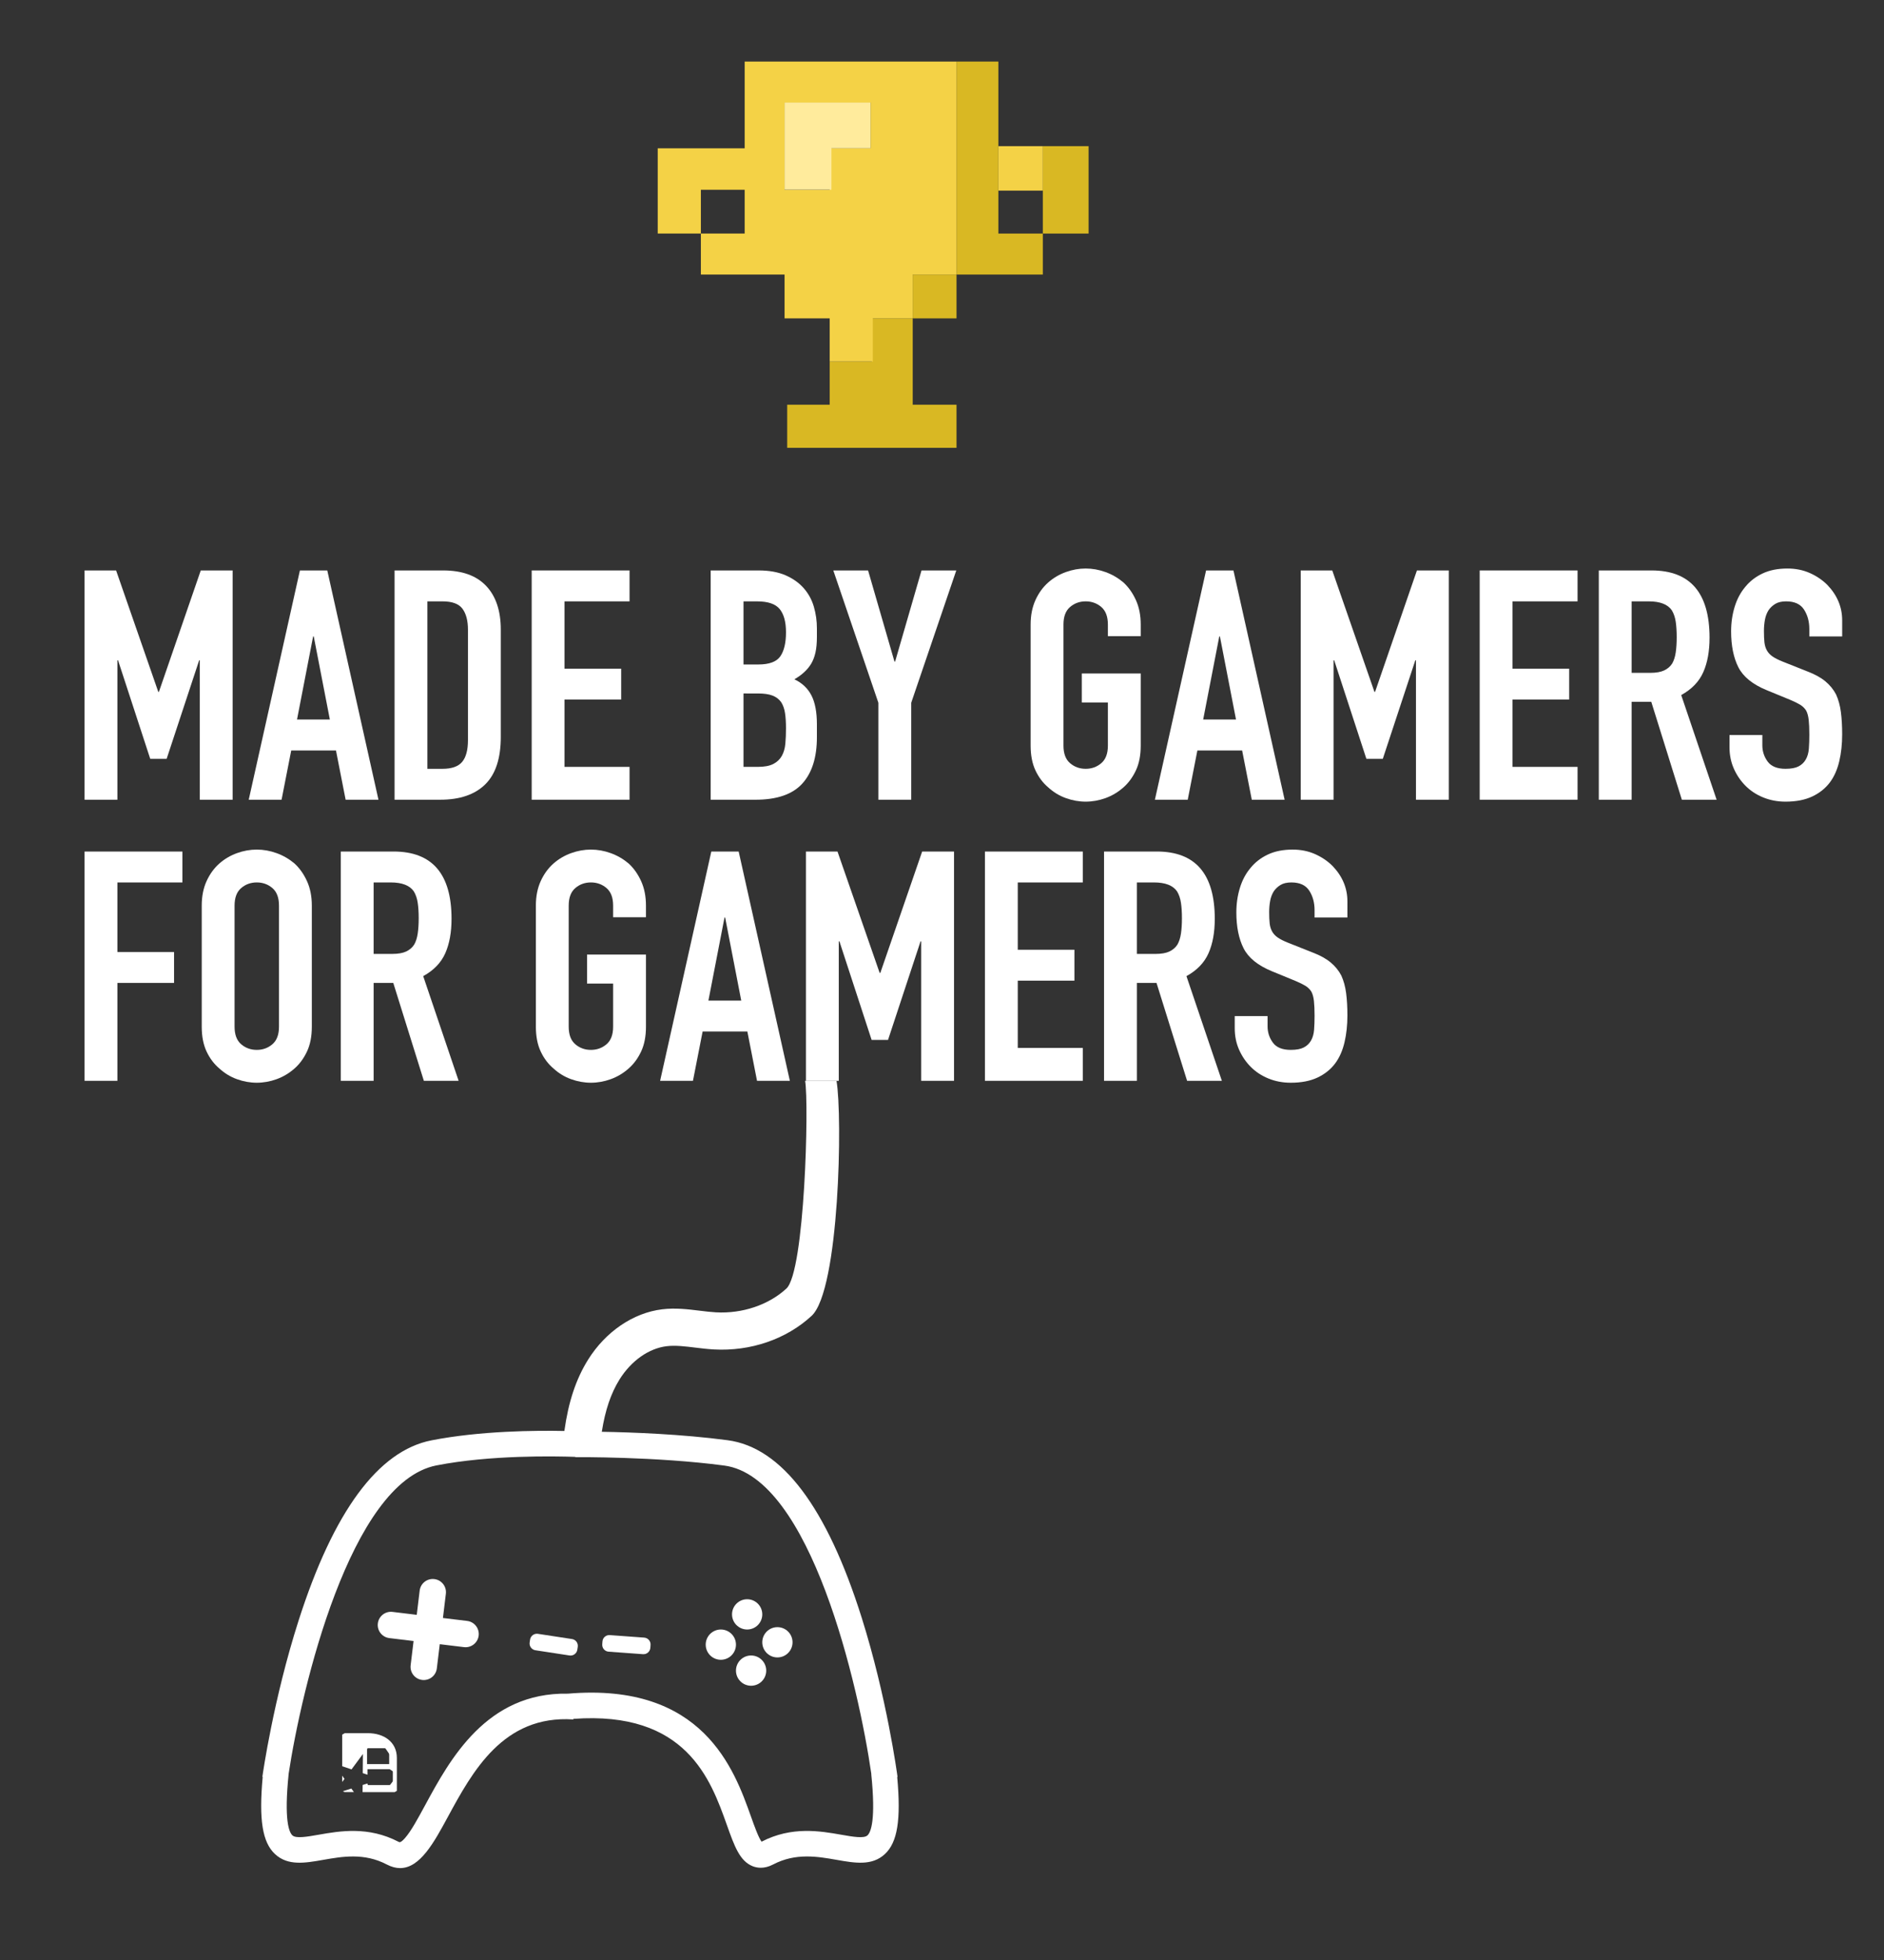 <?xml version="1.0" encoding="utf-8"?>
<!-- Generator: Adobe Illustrator 26.3.1, SVG Export Plug-In . SVG Version: 6.00 Build 0)  -->
<!DOCTYPE svg PUBLIC "-//W3C//DTD SVG 1.1//EN" "http://www.w3.org/Graphics/SVG/1.1/DTD/svg11.dtd">
<svg version="1.1" id="Lager_1" xmlns:x="http://ns.adobe.com/Extensibility/1.0/" xmlns:i="http://ns.adobe.com/AdobeIllustrator/10.0/" xmlns:graph="http://ns.adobe.com/Graphs/1.0/"
	 xmlns="http://www.w3.org/2000/svg" xmlns:xlink="http://www.w3.org/1999/xlink" x="0px" y="0px" width="500px" height="520px"
	 viewBox="0 0 500 520" style="enable-background:new 0 0 500 520;" xml:space="preserve">
<rect x="0" y="0" width="500" height="520" fill="#333333" stroke="none"/>
<style type="text/css">
	.st0{fill:#D9B823;}
	.st1{fill:#F4D246;}
	.st2{fill:#FFEB9C;}
	.st3{fill:#FFFFFF;}
</style>
<g>
	<g>
		<polygon class="st0" points="231.384,95.921 220.192,95.921 220.192,107.373 208.913,107.373 
			208.913,118.809 253.855,118.809 253.855,107.373 242.229,107.373 242.229,95.921 
			242.229,84.468 231.384,84.468 		"/>
		<rect x="242.229" y="72.842" class="st0" width="11.626" height="11.626"/>
		<polygon class="st0" points="264.96,16.332 253.855,16.332 253.855,72.842 264.96,72.842 
			276.759,72.842 276.759,61.965 264.96,61.965 		"/>
		<rect x="276.759" y="38.774" class="st0" width="12.147" height="23.191"/>
	</g>
	<g>
		<rect x="264.96" y="38.774" class="st1" width="11.799" height="11.799"/>
		<path class="st1" d="M197.634,16.332v23.021h-11.626h-1.215h-10.238v22.613h11.452v-11.623
			h11.626v0.055v11.568h-11.626v10.877h22.211v11.626h11.973v11.452h11.452V84.468
			h10.585V72.842h11.626V61.965V51.499v-1.102v-9.136v-1.909V27.206V16.332h-45.636
			H197.634z M231.037,27.206v12.147h-10.845v11.044h-11.973V27.206H231.037z"/>
	</g>
	<polygon class="st2" points="231.037,27.206 220.657,27.206 218.89,27.206 208.219,27.206 
		208.219,50.343 220.657,50.343 220.657,39.353 231.037,39.353 	"/>
</g>
<g>
	<g>
		<g>
			<path class="st3" d="M123.98,430.043l-6.428-0.778l0.778-6.428
				c0.232-1.92-1.135-3.664-3.055-3.896c-1.92-0.232-3.664,1.135-3.896,3.055
				l-0.778,6.428l-6.428-0.778c-1.92-0.232-3.664,1.135-3.896,3.055v0
				c-0.232,1.92,1.135,3.664,3.055,3.896l6.428,0.778l-0.778,6.428
				c-0.232,1.92,1.135,3.664,3.055,3.896c1.92,0.232,3.664-1.135,3.896-3.055
				l0.778-6.428l6.428,0.778c1.92,0.232,3.664-1.135,3.897-3.055
				C127.267,432.019,125.899,430.275,123.98,430.043z"/>
		</g>
		<g>
			<circle class="st3" cx="191.305" cy="436.334" r="4.015"/>
		</g>
		<g>
			<circle class="st3" cx="198.289" cy="428.304" r="4.015"/>
		</g>
		<g>
			<circle class="st3" cx="199.335" cy="443.226" r="4.015"/>
		</g>
		<g>
			<circle class="st3" cx="206.319" cy="435.71" r="4.015"/>
		</g>
		<g>
			<path class="st3" d="M151.14,439.206l-9.048-1.384
				c-0.995-0.152-1.678-1.082-1.526-2.077l0.116-0.756
				c0.152-0.995,1.082-1.678,2.077-1.526l9.048,1.384
				c0.995,0.152,1.678,1.082,1.526,2.077l-0.116,0.756
				C153.065,438.675,152.135,439.358,151.14,439.206z"/>
		</g>
		<g>
			<path class="st3" d="M170.647,438.865l-9.129-0.664
				c-1.004-0.073-1.759-0.946-1.686-1.95l0.055-0.762
				c0.073-1.004,0.946-1.759,1.95-1.686l9.129,0.664
				c1.004,0.073,1.759,0.946,1.686,1.95l-0.055,0.762
				C172.524,438.184,171.651,438.938,170.647,438.865z"/>
		</g>
		<g>
			<g>
				<path class="st3" d="M97.643,459.821h-6.148l-0.674,0.389v3.909v4.479l2.474,0.828
					l3.021-4.08l-0,0.005l0-0l-0.046,5.073l0,0l1.254,0.42v-1.476
					h5.881l0.777,0.53c0.042,0.038,0.071,0.095,0.071,0.189v2.311
					c0,0.133-0.028,0.227-0.085,0.303l-0.608,0.796
					c-0.042,0.057-0.113,0.095-0.184,0.095h-5.598c-0.17,0-0.254-0.114-0.254-0.36
					v-0.07l-0.104,0.033l-1.179,0.371l-0.017,1.896h1.196h7.314l0.588-0.339
					v-8.743C105.322,462.145,101.877,459.821,97.643,459.821z M103.286,468.021h-5.867
					v-3.784c0-0.293,0.089-0.428,0.252-0.428h4.415
					c0.119,0,0.207,0.045,0.281,0.158l0.8,1.171
					c0.074,0.113,0.119,0.248,0.119,0.405V468.021z"/>
				<polygon class="st3" points="91.007,475.214 91.428,475.457 93.925,475.457 93.248,474.508 				
					"/>
				<polygon class="st3" points="90.821,471.102 90.821,472.773 91.427,471.953 				"/>
			</g>
		</g>
		<g>
			<g>
				<path class="st3" d="M238.111,471.44l0.088-0.012
					c-0.114-0.852-2.853-21.099-9.505-42.221
					c-9.242-29.346-21.211-45.195-35.574-47.106
					c-12.198-1.622-25.482-2.104-33.406-2.241
					c0.901-5.747,2.419-10.216,4.707-13.884c3.086-4.945,7.752-8.241,12.482-8.817
					c2.321-0.282,4.879,0.031,7.584,0.363c1.6,0.196,3.255,0.399,4.968,0.494
					c9.755,0.538,19.217-2.707,25.936-8.908
					c7.392-6.822,8.236-52.945,6.611-62.367h-8.329
					c1.047,6.068-0.084,50.612-4.969,55.12
					c-4.7,4.338-11.688,6.7-18.705,6.309c-1.383-0.076-2.805-0.251-4.311-0.435
					c-3.176-0.39-6.458-0.791-9.976-0.364
					c-7.661,0.932-15.01,5.936-19.658,13.386
					c-3.192,5.118-5.205,11.17-6.276,18.89
					c-7.529-0.156-22.318-0.053-35.278,2.488
					c-14.118,2.768-25.977,18.841-35.246,47.771
					c-6.691,20.882-9.508,40.666-9.624,41.498l0.086,0.012
					c-1.044,11.386-0.077,17.369,3.268,20.482
					c3.417,3.18,7.958,2.382,12.766,1.538c5.11-0.897,10.902-1.914,16.899,1.224
					c1.258,0.658,2.433,0.956,3.538,0.956c5.306-0.001,9.018-6.847,12.627-13.505
					c6.561-12.105,14.746-27.165,33.334-25.934l0.01-0.151
					c29.947-2.184,36.44,16.059,40.753,28.172
					c1.98,5.56,3.411,9.578,6.862,10.93c0.557,0.218,1.274,0.398,2.123,0.398
					c0.944,0,2.05-0.223,3.28-0.867c5.996-3.139,11.788-2.121,16.899-1.224
					c4.808,0.844,9.348,1.642,12.766-1.538
					C238.183,488.789,239.151,482.812,238.111,471.44z M230.222,486.936
					c-0.948,0.882-3.876,0.368-6.975-0.176c-5.54-0.973-13.121-2.305-21.128,1.849
					c-0.824-1.077-1.964-4.281-2.821-6.685c-4.435-12.454-12.685-35.638-48.585-32.586
					c-21.627-0.407-31.355,17.546-37.858,29.543
					c-2.001,3.692-3.73,6.881-5.323,8.709c-1.181,1.355-1.491,1.193-1.739,1.064
					c-8.039-4.207-15.654-2.87-21.215-1.894c-3.1,0.543-6.028,1.058-6.975,0.176
					c-0.909-0.846-2.249-4.085-1.003-16.267l-0.01-0.001
					c3.452-22.814,16.405-77.407,39.216-81.88
					c14.274-2.799,31.489-2.463,36.86-2.272l0.001,0.076
					c0.212-0.004,21.486-0.175,39.56,2.23
					c22.92,3.049,35.676,58.578,39.022,81.845l-0.022,0.002
					C232.471,482.852,231.132,486.09,230.222,486.936z"/>
			</g>
		</g>
	</g>
</g>
<g>
	<path class="st3" d="M22.441,212.171v-60.828h8.372l11.192,32.208h0.171l11.106-32.208h8.458
		v60.828h-8.714v-36.992H52.856l-8.629,26.142h-4.357l-8.543-26.142h-0.171v36.992
		H22.441z"/>
	<path class="st3" d="M66.012,212.171l13.584-60.828h7.262l13.584,60.828h-8.715l-2.563-13.071
		h-11.875l-2.563,13.071H66.012z M87.541,190.899l-4.272-22.042h-0.171l-4.271,22.042
		H87.541z"/>
	<path class="st3" d="M104.713,212.171v-60.828h12.9c5.012,0,8.813,1.367,11.406,4.101
		c2.591,2.734,3.887,6.608,3.887,11.619v28.449c0,5.696-1.382,9.897-4.144,12.601
		c-2.763,2.706-6.736,4.058-11.918,4.058H104.713z M113.427,159.545v44.425h4.015
		c2.448,0,4.186-0.611,5.211-1.837c1.025-1.224,1.538-3.146,1.538-5.767v-29.303
		c0-2.392-0.484-4.242-1.452-5.553c-0.97-1.31-2.734-1.965-5.297-1.965H113.427z"
		/>
	<path class="st3" d="M141.107,212.171v-60.828h25.971v8.202h-17.257v17.855h15.036v8.202
		h-15.036v17.855h17.257v8.714H141.107z"/>
	<path class="st3" d="M188.606,212.171v-60.828h12.73c2.79,0,5.169,0.427,7.134,1.282
		c1.964,0.854,3.573,1.994,4.827,3.417c1.252,1.424,2.149,3.062,2.691,4.913
		c0.541,1.851,0.812,3.774,0.812,5.767v2.221c0,1.652-0.128,3.047-0.385,4.186
		c-0.256,1.14-0.641,2.136-1.153,2.99c-0.97,1.595-2.449,2.962-4.443,4.101
		c2.05,0.969,3.559,2.392,4.528,4.272c0.968,1.88,1.452,4.442,1.452,7.689v3.418
		c0,5.354-1.296,9.455-3.887,12.302c-2.592,2.849-6.736,4.272-12.43,4.272
		H188.606z M197.32,159.545v16.745h3.93c2.904,0,4.854-0.726,5.852-2.178
		c0.996-1.453,1.495-3.573,1.495-6.365c0-2.734-0.555-4.784-1.666-6.151
		c-1.11-1.367-3.118-2.05-6.023-2.05H197.32z M197.32,183.979v19.479h3.759
		c1.765,0,3.146-0.256,4.143-0.769c0.996-0.513,1.751-1.224,2.264-2.136
		c0.513-0.91,0.825-1.993,0.94-3.246c0.113-1.252,0.17-2.619,0.17-4.101
		c0-1.538-0.085-2.875-0.256-4.015c-0.171-1.139-0.513-2.106-1.026-2.905
		c-0.57-0.797-1.338-1.38-2.307-1.751c-0.969-0.37-2.25-0.555-3.844-0.555
		H197.32z"/>
	<path class="st3" d="M233.115,212.171v-25.715l-11.96-35.113h9.227l7.005,24.177h0.171
		l7.005-24.177h9.227l-11.961,35.113v25.715H233.115z"/>
	<path class="st3" d="M273.523,165.696c0-2.448,0.427-4.613,1.281-6.493
		c0.855-1.88,1.993-3.446,3.417-4.699c1.367-1.196,2.918-2.106,4.656-2.734
		c1.736-0.626,3.488-0.94,5.254-0.94c1.765,0,3.516,0.314,5.254,0.94
		c1.736,0.627,3.317,1.538,4.741,2.734c1.367,1.253,2.478,2.819,3.332,4.699
		c0.855,1.879,1.282,4.045,1.282,6.493v3.076h-8.715v-3.076
		c0-2.106-0.584-3.659-1.751-4.656c-1.168-0.996-2.549-1.495-4.143-1.495
		c-1.595,0-2.977,0.499-4.144,1.495c-1.168,0.997-1.751,2.55-1.751,4.656v32.123
		c0,2.108,0.583,3.66,1.751,4.656c1.167,0.997,2.548,1.495,4.144,1.495
		c1.594,0,2.975-0.498,4.143-1.495c1.167-0.996,1.751-2.548,1.751-4.656v-11.448
		h-6.92v-7.689h15.635v19.137c0,2.563-0.427,4.756-1.282,6.578
		c-0.854,1.823-1.965,3.332-3.332,4.528c-1.424,1.253-3.005,2.193-4.741,2.819
		c-1.738,0.626-3.49,0.94-5.254,0.94c-1.766,0-3.518-0.314-5.254-0.94
		c-1.738-0.626-3.289-1.566-4.656-2.819c-1.424-1.196-2.563-2.705-3.417-4.528
		c-0.854-1.822-1.281-4.015-1.281-6.578V165.696z"/>
	<path class="st3" d="M306.5,212.171l13.584-60.828h7.262l13.584,60.828h-8.715
		l-2.563-13.071h-11.875l-2.563,13.071H306.5z M328.029,190.899l-4.272-22.042h-0.171
		l-4.271,22.042H328.029z"/>
	<path class="st3" d="M345.201,212.171v-60.828h8.372l11.192,32.208h0.171l11.106-32.208
		h8.458v60.828h-8.714v-36.992h-0.171l-8.629,26.142h-4.357l-8.543-26.142h-0.171
		v36.992H345.201z"/>
	<path class="st3" d="M392.701,212.171v-60.828h25.971v8.202h-17.257v17.855h15.036v8.202
		h-15.036v17.855h17.257v8.714H392.701z"/>
	<path class="st3" d="M424.311,212.171v-60.828h14.011c10.252,0,15.378,5.952,15.378,17.855
		c0,3.588-0.555,6.636-1.666,9.141c-1.11,2.507-3.062,4.528-5.852,6.066
		l9.398,27.766h-9.227l-8.116-25.972h-5.211v25.972H424.311z M433.025,159.545v18.966
		h4.955c1.538,0,2.762-0.214,3.674-0.641c0.911-0.427,1.623-1.039,2.136-1.837
		c0.455-0.797,0.769-1.78,0.939-2.948c0.171-1.167,0.256-2.52,0.256-4.058
		c0-1.538-0.085-2.89-0.256-4.058c-0.171-1.167-0.512-2.178-1.025-3.033
		c-1.083-1.594-3.133-2.392-6.151-2.392H433.025z"/>
	<path class="st3" d="M488.897,168.857h-8.714v-1.965c0-1.993-0.47-3.716-1.41-5.169
		c-0.94-1.453-2.521-2.179-4.742-2.179c-1.196,0-2.165,0.228-2.905,0.683
		c-0.741,0.457-1.339,1.025-1.794,1.709c-0.457,0.741-0.769,1.581-0.94,2.521
		s-0.256,1.922-0.256,2.947c0,1.196,0.042,2.193,0.128,2.99
		c0.085,0.798,0.299,1.51,0.641,2.136c0.342,0.627,0.84,1.168,1.495,1.623
		c0.654,0.456,1.552,0.912,2.691,1.367l6.664,2.648
		c1.936,0.741,3.503,1.61,4.699,2.606c1.196,0.997,2.136,2.151,2.82,3.46
		c0.626,1.367,1.053,2.92,1.281,4.656c0.227,1.738,0.342,3.716,0.342,5.937
		c0,2.563-0.256,4.942-0.769,7.134c-0.512,2.193-1.339,4.058-2.477,5.596
		c-1.196,1.595-2.764,2.849-4.699,3.759c-1.937,0.91-4.301,1.367-7.091,1.367
		c-2.108,0-4.073-0.371-5.894-1.11c-1.824-0.74-3.39-1.765-4.699-3.076
		c-1.311-1.31-2.349-2.833-3.118-4.571c-0.769-1.737-1.153-3.631-1.153-5.681
		v-3.247h8.714v2.734c0,1.595,0.469,3.033,1.41,4.314
		c0.939,1.282,2.521,1.922,4.741,1.922c1.481,0,2.634-0.214,3.46-0.641
		c0.825-0.427,1.466-1.038,1.922-1.837c0.456-0.797,0.726-1.751,0.812-2.862
		c0.085-1.111,0.128-2.349,0.128-3.716c0-1.594-0.058-2.904-0.171-3.93
		c-0.115-1.025-0.342-1.85-0.684-2.477c-0.399-0.626-0.926-1.139-1.58-1.538
		c-0.655-0.398-1.524-0.825-2.605-1.281l-6.237-2.563
		c-3.759-1.538-6.279-3.574-7.561-6.108c-1.281-2.534-1.922-5.709-1.922-9.526
		c0-2.277,0.312-4.442,0.94-6.493c0.626-2.05,1.566-3.815,2.819-5.297
		c1.196-1.48,2.719-2.662,4.571-3.545c1.85-0.882,4.058-1.324,6.621-1.324
		c2.164,0,4.144,0.399,5.938,1.196c1.794,0.798,3.345,1.851,4.656,3.161
		c2.619,2.734,3.93,5.867,3.93,9.398V168.857z"/>
	<path class="st3" d="M22.441,286.742v-60.828h25.971v8.202H31.156v18.453h15.036v8.202
		H31.156v25.972H22.441z"/>
	<path class="st3" d="M53.539,240.267c0-2.448,0.427-4.613,1.281-6.493
		c0.855-1.88,1.993-3.446,3.417-4.699c1.367-1.196,2.918-2.106,4.656-2.734
		c1.736-0.626,3.488-0.94,5.254-0.94c1.765,0,3.516,0.314,5.254,0.94
		c1.736,0.627,3.317,1.538,4.741,2.734c1.367,1.253,2.478,2.819,3.332,4.699
		c0.855,1.879,1.282,4.045,1.282,6.493v32.123c0,2.563-0.427,4.756-1.282,6.578
		c-0.854,1.823-1.965,3.332-3.332,4.528c-1.424,1.253-3.005,2.193-4.741,2.819
		c-1.738,0.626-3.489,0.94-5.254,0.94c-1.766,0-3.518-0.314-5.254-0.94
		c-1.738-0.626-3.289-1.566-4.656-2.819c-1.424-1.196-2.563-2.705-3.417-4.528
		c-0.854-1.822-1.281-4.015-1.281-6.578V240.267z M62.253,272.389
		c0,2.108,0.583,3.66,1.751,4.656c1.167,0.997,2.548,1.495,4.144,1.495
		c1.594,0,2.976-0.498,4.143-1.495c1.167-0.996,1.751-2.548,1.751-4.656v-32.123
		c0-2.106-0.584-3.659-1.751-4.656c-1.168-0.996-2.549-1.495-4.143-1.495
		c-1.595,0-2.977,0.499-4.144,1.495c-1.168,0.997-1.751,2.55-1.751,4.656V272.389z"
		/>
	<path class="st3" d="M90.445,286.742v-60.828h14.011c10.252,0,15.378,5.952,15.378,17.855
		c0,3.588-0.556,6.636-1.666,9.141c-1.11,2.507-3.062,4.528-5.852,6.066
		l9.398,27.766h-9.227l-8.116-25.972h-5.211v25.972H90.445z M99.159,234.116v18.966
		h4.955c1.538,0,2.762-0.214,3.674-0.641c0.911-0.427,1.623-1.039,2.136-1.837
		c0.455-0.797,0.769-1.78,0.939-2.948c0.171-1.167,0.256-2.52,0.256-4.058
		c0-1.538-0.085-2.89-0.256-4.058c-0.171-1.167-0.512-2.178-1.025-3.033
		c-1.083-1.594-3.133-2.392-6.151-2.392H99.159z"/>
	<path class="st3" d="M142.216,240.267c0-2.448,0.427-4.613,1.281-6.493
		c0.855-1.88,1.993-3.446,3.417-4.699c1.367-1.196,2.918-2.106,4.656-2.734
		c1.736-0.626,3.488-0.94,5.254-0.94c1.765,0,3.516,0.314,5.254,0.94
		c1.736,0.627,3.317,1.538,4.741,2.734c1.367,1.253,2.478,2.819,3.332,4.699
		c0.855,1.879,1.282,4.045,1.282,6.493v3.076h-8.715v-3.076
		c0-2.106-0.584-3.659-1.751-4.656c-1.168-0.996-2.549-1.495-4.143-1.495
		c-1.595,0-2.977,0.499-4.144,1.495c-1.168,0.997-1.751,2.55-1.751,4.656v32.123
		c0,2.108,0.583,3.66,1.751,4.656c1.167,0.997,2.548,1.495,4.144,1.495
		c1.594,0,2.975-0.498,4.143-1.495c1.167-0.996,1.751-2.548,1.751-4.656v-11.448
		h-6.92v-7.689H171.434v19.137c0,2.563-0.427,4.756-1.282,6.578
		c-0.854,1.823-1.965,3.332-3.332,4.528c-1.424,1.253-3.005,2.193-4.741,2.819
		c-1.738,0.626-3.489,0.94-5.254,0.94c-1.766,0-3.518-0.314-5.254-0.94
		c-1.738-0.626-3.289-1.566-4.656-2.819c-1.424-1.196-2.563-2.705-3.417-4.528
		c-0.854-1.822-1.281-4.015-1.281-6.578V240.267z"/>
	<path class="st3" d="M175.192,286.742l13.584-60.828h7.262l13.584,60.828h-8.715
		l-2.563-13.071h-11.875l-2.563,13.071H175.192z M196.722,265.469l-4.272-22.042h-0.171
		l-4.271,22.042H196.722z"/>
	<path class="st3" d="M213.893,286.742v-60.828h8.372l11.192,32.208h0.171l11.106-32.208h8.458
		v60.828h-8.714v-36.992h-0.171l-8.629,26.142h-4.357l-8.543-26.142h-0.171v36.992
		H213.893z"/>
	<path class="st3" d="M261.394,286.742v-60.828h25.971v8.202H270.108v17.855h15.036v8.202
		H270.108v17.855h17.257v8.714H261.394z"/>
	<path class="st3" d="M293.003,286.742v-60.828h14.011c10.252,0,15.378,5.952,15.378,17.855
		c0,3.588-0.555,6.636-1.666,9.141c-1.11,2.507-3.062,4.528-5.852,6.066
		l9.398,27.766h-9.227l-8.116-25.972h-5.211v25.972H293.003z M301.717,234.116v18.966
		h4.955c1.538,0,2.762-0.214,3.674-0.641c0.911-0.427,1.623-1.039,2.136-1.837
		c0.455-0.797,0.769-1.78,0.939-2.948c0.171-1.167,0.256-2.52,0.256-4.058
		c0-1.538-0.085-2.89-0.256-4.058c-0.171-1.167-0.512-2.178-1.025-3.033
		c-1.083-1.594-3.133-2.392-6.151-2.392H301.717z"/>
	<path class="st3" d="M357.59,243.428h-8.714v-1.965c0-1.993-0.47-3.716-1.41-5.169
		c-0.94-1.453-2.521-2.179-4.742-2.179c-1.196,0-2.165,0.228-2.904,0.683
		c-0.741,0.457-1.339,1.025-1.794,1.709c-0.457,0.741-0.769,1.581-0.94,2.521
		s-0.256,1.922-0.256,2.947c0,1.196,0.042,2.193,0.128,2.99
		c0.085,0.798,0.299,1.51,0.641,2.136c0.342,0.627,0.84,1.168,1.495,1.623
		c0.654,0.456,1.552,0.912,2.691,1.367l6.664,2.648
		c1.936,0.741,3.503,1.61,4.699,2.606c1.196,0.997,2.136,2.151,2.82,3.46
		c0.626,1.367,1.053,2.92,1.281,4.656c0.227,1.738,0.342,3.716,0.342,5.937
		c0,2.563-0.256,4.942-0.769,7.134c-0.512,2.193-1.339,4.058-2.477,5.596
		c-1.196,1.595-2.764,2.849-4.699,3.759c-1.937,0.91-4.301,1.367-7.091,1.367
		c-2.108,0-4.073-0.371-5.894-1.11c-1.824-0.74-3.39-1.765-4.699-3.076
		c-1.311-1.31-2.349-2.833-3.118-4.571c-0.769-1.737-1.153-3.631-1.153-5.681
		v-3.247h8.714v2.734c0,1.595,0.469,3.033,1.409,4.314
		c0.939,1.282,2.521,1.922,4.741,1.922c1.481,0,2.634-0.214,3.46-0.641
		c0.825-0.427,1.466-1.038,1.922-1.837c0.456-0.797,0.726-1.751,0.812-2.862
		c0.085-1.111,0.128-2.349,0.128-3.716c0-1.594-0.058-2.904-0.171-3.93
		c-0.115-1.025-0.342-1.85-0.684-2.477c-0.399-0.626-0.926-1.139-1.58-1.538
		c-0.655-0.398-1.524-0.825-2.605-1.281l-6.237-2.563
		c-3.759-1.538-6.279-3.574-7.561-6.108c-1.281-2.534-1.922-5.709-1.922-9.526
		c0-2.277,0.312-4.442,0.94-6.493c0.626-2.05,1.566-3.815,2.819-5.297
		c1.196-1.48,2.719-2.662,4.571-3.545c1.85-0.882,4.058-1.324,6.621-1.324
		c2.164,0,4.144,0.399,5.938,1.196c1.794,0.798,3.345,1.851,4.656,3.161
		c2.619,2.734,3.93,5.867,3.93,9.398V243.428z"/>
</g>
</svg>
